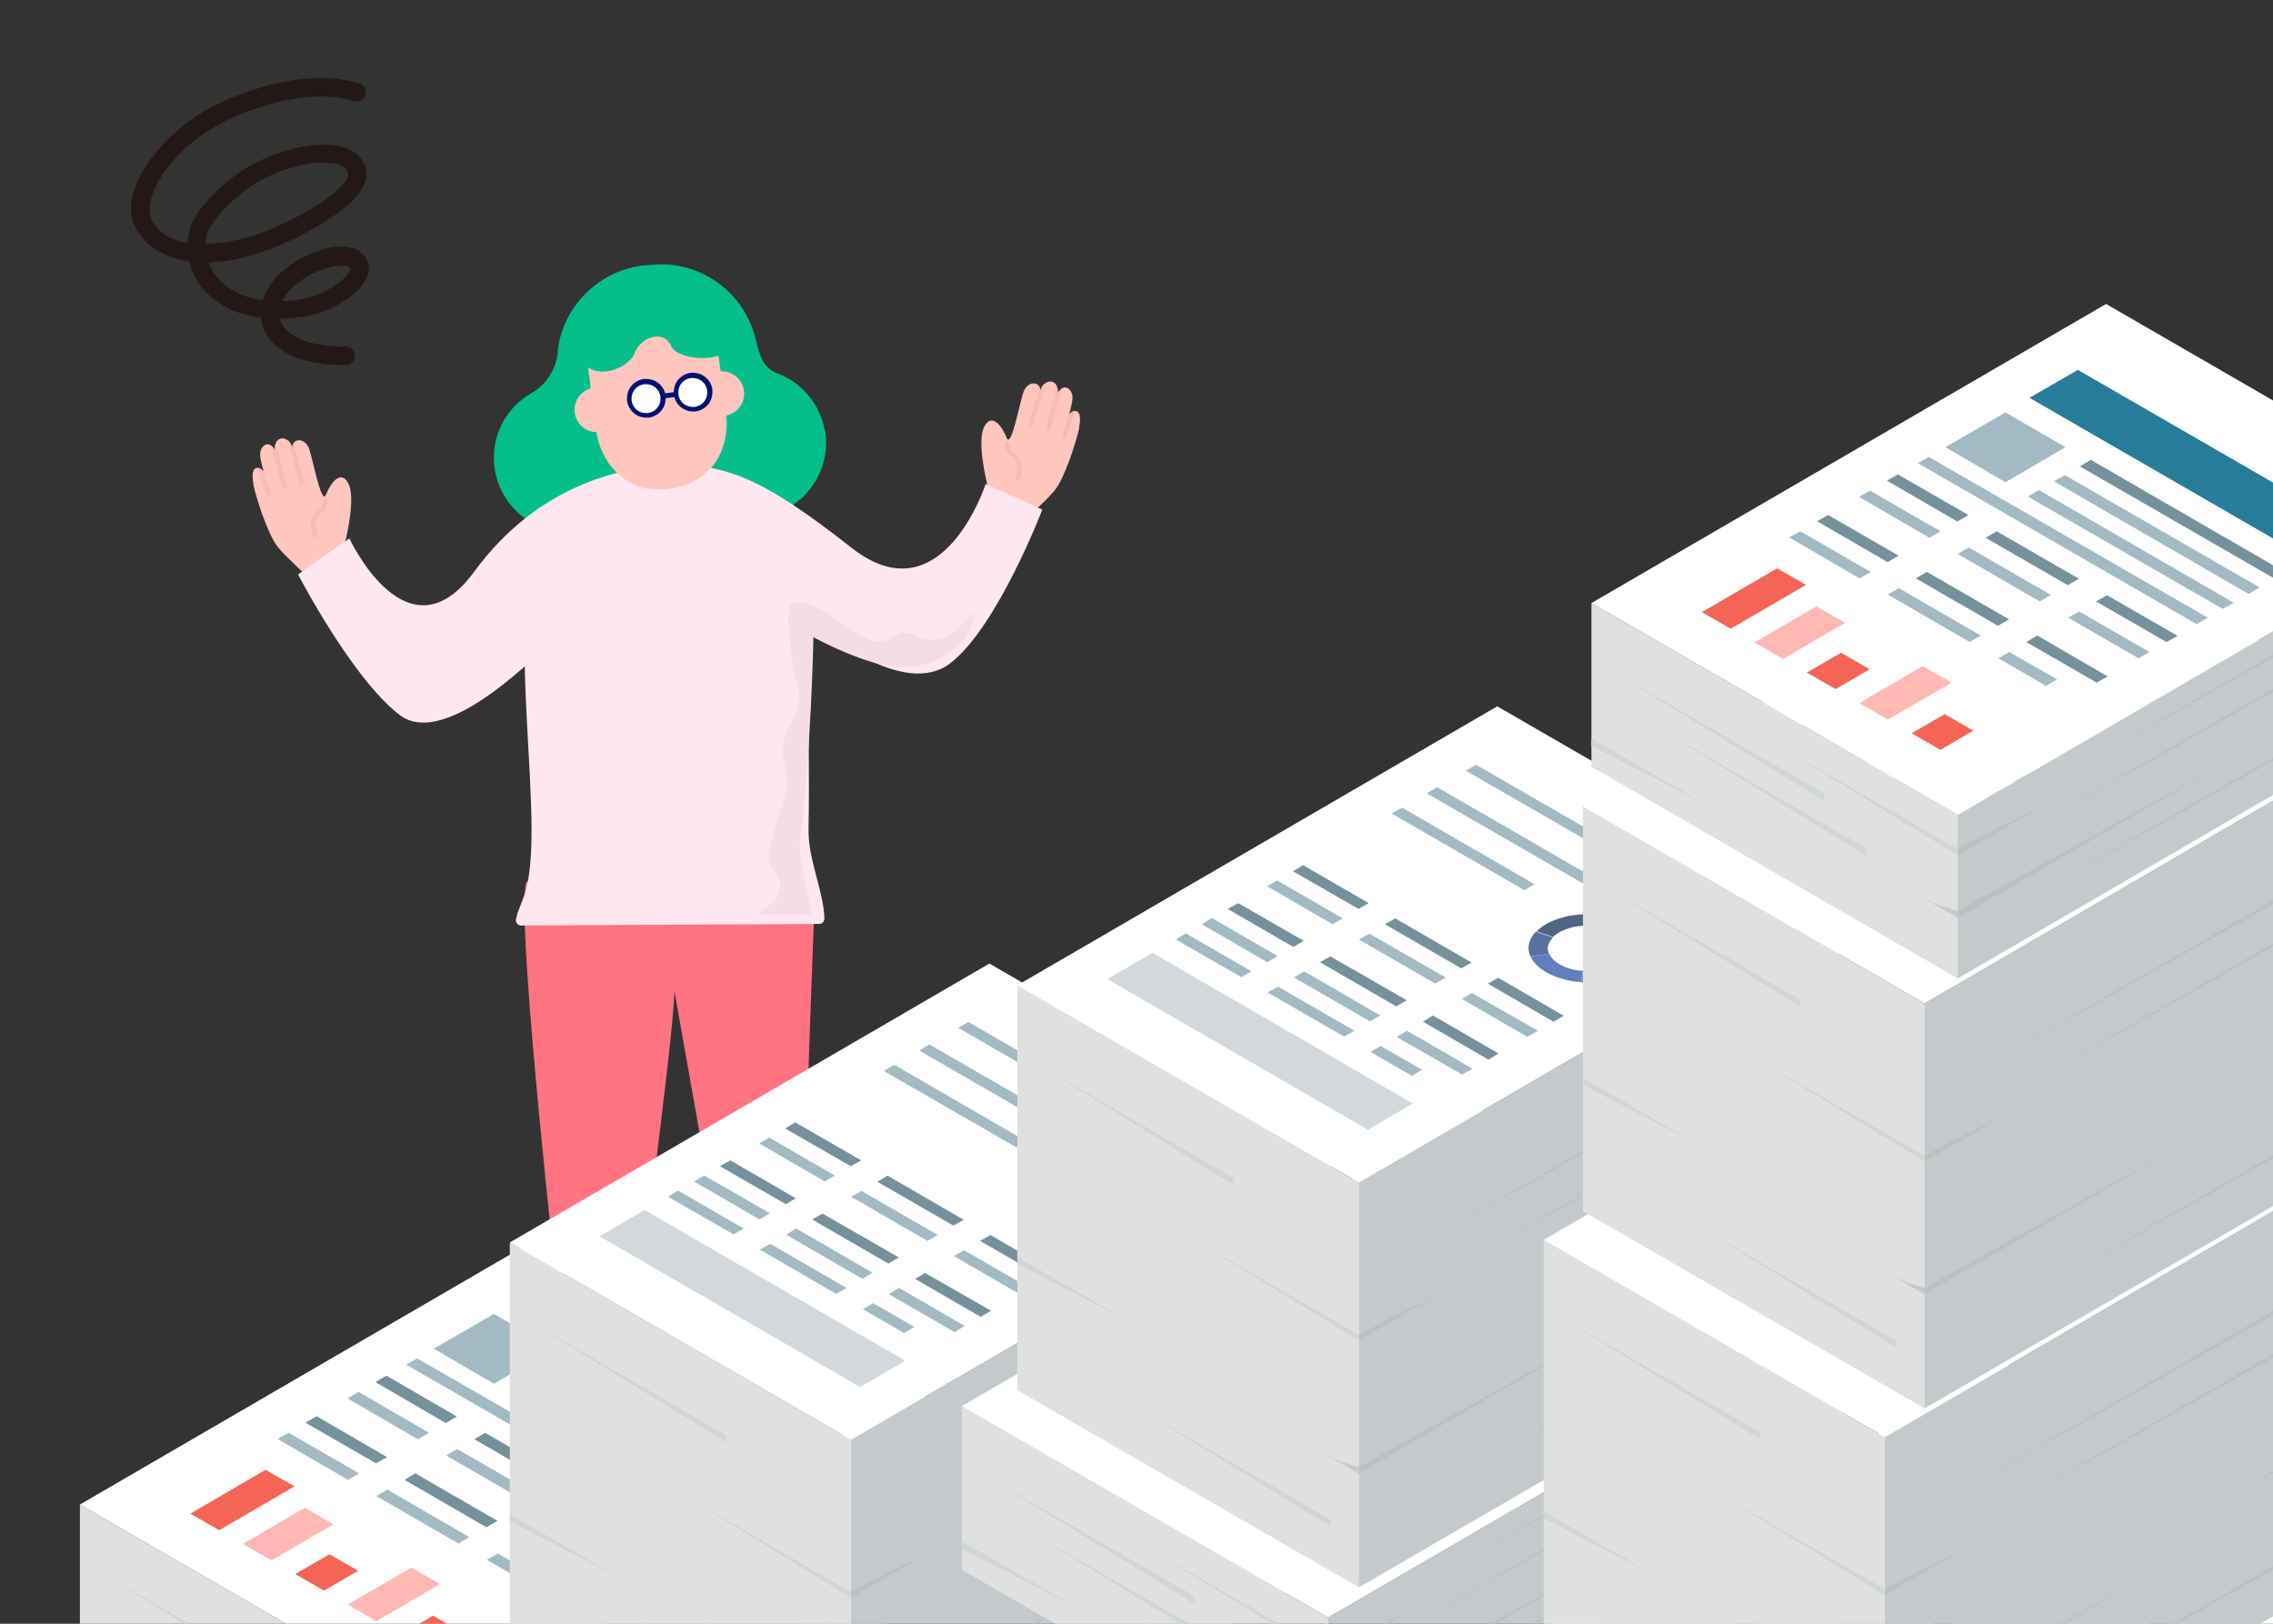 <?xml version="1.0" encoding="UTF-8"?>
<svg id="_レイヤー_1" data-name=" レイヤー 1" xmlns="http://www.w3.org/2000/svg" version="1.1" viewBox="0 0 700 500">
  <rect x="0" y="0" width="700" height="500" fill="#333333" stroke="none"/>
  <defs>
    <style>
      .cls-1 {
        fill: #f5bcb5;
      }

      .cls-1, .cls-2, .cls-3, .cls-4, .cls-5, .cls-6, .cls-7, .cls-8, .cls-9, .cls-10, .cls-11, .cls-12, .cls-13, .cls-14, .cls-15, .cls-16, .cls-17, .cls-18, .cls-19, .cls-20, .cls-21, .cls-22, .cls-23, .cls-24 {
        stroke-width: 0px;
      }

      .cls-2 {
        fill: #76919b;
      }

      .cls-3 {
        fill: #627fbc;
      }

      .cls-4 {
        fill: #231815;
      }

      .cls-5 {
        fill: #04bf8a;
      }

      .cls-6 {
        fill: #f5dde8;
      }

      .cls-7 {
        fill: #a3b9c3;
      }

      .cls-8 {
        fill: #c4cacc;
      }

      .cls-9 {
        fill: #e0e0e0;
      }

      .cls-10 {
        fill: #5971a0;
      }

      .cls-11 {
        fill: #001373;
      }

      .cls-12 {
        fill: #267c99;
      }

      .cls-13 {
        fill: #ffe7f2;
      }

      .cls-14 {
        fill: #ff7383;
      }

      .cls-15 {
        fill: #ffb8b3;
      }

      .cls-16 {
        fill: #ffc6bf;
      }

      .cls-17 {
        fill: #d2d8db;
      }

      .cls-18 {
        fill: #f46556;
      }

      .cls-19 {
        fill: #0056a2;
      }

      .cls-20 {
        fill: #bcc0c1;
      }

      .cls-21 {
        fill: #d0d5d6;
      }

      .cls-22 {
        fill: #fff;
      }

      .cls-23 {
        fill: #516484;
      }

      .cls-24 {
        fill: #6a8cd8;
      }
    </style>
  </defs>
  <g>
    <path class="cls-5" d="M254,132.7c-1.4-8.3-7.1-14.9-14.5-17.7-5-1.9-5.6-6.1-7-11.3,0-.3-.1-.5-.2-.8-4.1-13.9-17.7-23-32.1-21.3-14.4.6-26.5,11.7-28.4,26,0,.3,0,.5,0,.8-.5,5.3-3.6,10.1-8.2,12.7-6.8,3.9-11.5,11.3-11.5,19.7-.1,12.1,9.4,22.4,21.5,23.1,4,.3,7.7-.5,11.1-2,7.2-3.3,15.4-3,22,1,5.9-5,14-6.5,21.6-4.4,3.5,1,4.3,1.2,8.2.3,11.8-2.6,19.6-14.3,17.6-26.2Z"/>
    <path class="cls-16" d="M332.4,131.6c-.8,4-4.5,15.6-7.6,19.4-3.1,3.8-9.1,8.6-10,10.5-.8,1.9-9.4-8.2-9.4-8.2l-.4-.4c-1.8-6.3-4.1-17.6-1.8-21.7,2.3-4.1,5.4,0,6.8,3.6,1.4,3.6,4.1-11.1,5.2-14.1,1.1-3,4-3.3,4.9-1.6.2.4.4.9.3,1.5.3-1.2.8-2,1.4-2.5,1.3-1.1,3.1-.7,3.7.9h0c.2.5.3,1.2.3,2,.3-.6.7-1,1.1-1.3h0c1.2-.9,2.6-.2,3.2,1.5.3.8.2,1.7,0,2.9h0c-.2,1-.5,2.1-.9,3.5.3-.3.7-.5.9-.7h0c.3-.2.5-.3.8-.3,1.6-.3,2.1,1.9,1.4,5Z"/>
    <path class="cls-1" d="M309.4,137l.8,2.7h.3c0,.1,0,0,0,0h0s0,0,0,0h0s0,0,0,0c0,0,.8.4,1.4,1.1.7.8,1.3,1.8,1.3,3.4,0,.8-.2,1.7-.6,2.8-.2.4,0,.8.4,1,.4.2.8,0,1-.4.5-1.2.7-2.3.7-3.3,0-2.1-.9-3.6-1.8-4.5-.9-.9-1.8-1.4-1.8-1.4l-.3.7.7-.2-.7-2.4c-.1-.4-.5-.6-.9-.5-.4.1-.6.5-.5.9Z"/>
    <path class="cls-1" d="M321.8,118.2c-.3,1-.7,2.7-1.2,4.5-.8,3-1.7,6.4-2.3,8.2-.1.4-.5.6-.9.5-.4-.1-.6-.5-.5-.9.4-1.3,1-3.5,1.6-5.8.5-2,1.1-4,1.4-5.5.2.4.4.9.3,1.5.3-1.2.8-2,1.4-2.5Z"/>
    <path class="cls-1" d="M326.9,119.8c-.3,1-.6,2.6-1.1,4.2-.8,3-1.7,6.4-2.3,8.2-.1.4-.5.6-.9.5-.4-.1-.6-.5-.5-.9.4-1.3,1-3.5,1.6-5.8.6-2.3,1.2-4.6,1.6-6.1,0-.3.1-.5.2-.7.2.5.3,1.2.3,2,.3-.6.7-1,1.1-1.3Z"/>
    <path class="cls-1" d="M331,126.6c-.9,2.9-1.9,6.2-2.5,7.9-.1.4-.6.6-.9.4-.4-.1-.6-.6-.4-.9.5-1.3,1.2-3.5,1.8-5.8.4-1.4.9-2.8,1.2-4.1-.2,1-.5,2.1-.9,3.4.3-.3.7-.5.9-.7h0c.3-.2.5-.3.7-.3Z"/>
    <path class="cls-16" d="M78,149.1c.8,4,4.5,15.6,7.6,19.4,3.1,3.8,9.1,8.6,10,10.5.8,1.9,9.4-8.2,9.4-8.2l.4-.4c1.8-6.3,4.1-17.6,1.8-21.7-2.3-4.1-5.4,0-6.8,3.6-1.4,3.6-4.1-11.1-5.2-14.1-1.1-3-4-3.3-4.9-1.6-.2.4-.4.9-.3,1.5-.3-1.2-.8-2-1.4-2.5-1.3-1.1-3.1-.7-3.7.9h0c-.2.5-.3,1.2-.3,2-.3-.6-.7-1-1.1-1.3h0c-1.2-.9-2.6-.2-3.2,1.5-.3.8-.2,1.7,0,2.9h0c.2,1,.5,2.1.9,3.5-.3-.3-.7-.5-.9-.7h0c-.3-.2-.5-.3-.8-.3-1.6-.3-2.1,1.9-1.4,5Z"/>
    <path class="cls-1" d="M101,154.6l-.8,2.7h-.3c0,.1,0,0,0,0h0s0,0,0,0h0s0,0,0,0c0,0-.8.4-1.4,1.1-.7.8-1.3,1.8-1.3,3.4,0,.8.2,1.7.6,2.8.2.4,0,.8-.4,1-.4.2-.8,0-1-.4-.5-1.2-.7-2.3-.7-3.3,0-2.1.9-3.6,1.8-4.5.9-.9,1.8-1.4,1.8-1.4l.3.7-.7-.2.7-2.4c.1-.4.5-.6.9-.5.4.1.6.5.5.9h0Z"/>
    <path class="cls-1" d="M88.6,135.7c.3,1,.7,2.7,1.2,4.5.8,3,1.7,6.4,2.3,8.2.1.4.5.6.9.5.4-.1.6-.5.5-.9-.4-1.3-1-3.5-1.6-5.8-.5-2-1.1-4-1.4-5.5-.2.4-.4.9-.3,1.5-.3-1.2-.8-2-1.4-2.5Z"/>
    <path class="cls-1" d="M83.5,137.3c.3,1,.6,2.6,1.1,4.2.8,3,1.7,6.4,2.3,8.2.1.4.5.6.9.5.4-.1.6-.5.5-.9-.4-1.3-1-3.5-1.6-5.8-.6-2.3-1.2-4.6-1.6-6.1,0-.3-.1-.5-.2-.7-.2.5-.3,1.2-.3,2-.3-.6-.7-1-1.1-1.3Z"/>
    <path class="cls-1" d="M79.5,144.2c.9,2.9,1.9,6.2,2.5,7.9.1.4.6.6.9.4.4-.1.6-.6.4-.9-.5-1.3-1.2-3.5-1.8-5.8-.4-1.4-.9-2.8-1.2-4.1.2,1,.5,2.1.9,3.4-.3-.3-.7-.5-.9-.7h0c-.3-.2-.5-.3-.8-.3Z"/>
    <path class="cls-13" d="M303.6,148.9s-13.4,41.6-41.2,19.9c-27.5-21.6-39.6-26.8-58.5-25.2-12.8.5-38.4,5.8-57.9,32.5-20.6,28.1-38.4-10.3-38.4-10.3l-15.8,11.1s16.6,32,31.2,43.2c14.5,11.2,43.7-20.1,48.5-23.8,4.8-3.7,37.4,40.6,37.4,40.6,0,0,34.3-50.5,39.1-46.7,4.8,3.7,30.2,25.2,44.7,14,14.5-11.2,28.3-47.3,28.3-47.3l-17.3-7.8Z"/>
    <path class="cls-19" d="M194,414.5l1.8,16.2c-.1.8-.8,1.5-1.7,1.5-5.1.4-26.6,1.6-36.4,1.3-11.5-.4,25.1-22.1,25.1-22.1l11.1,3.1Z"/>
    <path class="cls-19" d="M227.1,414l-1.8,16.2c.1.8.8,1.5,1.7,1.5,5.1.4,26.6,1.6,36.4,1.3,11.5-.4-25.1-22.1-25.1-22.1l-11.1,3.1Z"/>
    <path class="cls-14" d="M162.1,271.6c-3.7,11.9,11.7,145.3,11.7,145.3l20.6-.3s13.1-96.9,13.3-111.4l19.5,109.9,20.5.4c-2,5.3,1.5-97.8,3.4-142.8,1.2-26.4-89-1.1-89-1.1Z"/>
    <path class="cls-13" d="M248.6,181.8l-86.4,7.5c-2,15.5,1.5,46.4,1.5,66.5s-3.6,21.3-4.8,27.3c-.2,1,.6,1.9,1.6,1.9l91.8-.5c.9,0,1.6-.8,1.6-1.7-.3-8.7-5.1-18.1-4.9-27.6.3-14.2,0-37.7-.4-73.4Z"/>
    <path class="cls-16" d="M180,104.7s2.3,17.9,3.6,27.8c1.3,9.8,8.9,19.8,22.7,18,13.8-1.8,18.6-13.4,17.3-23.2-1.3-9.8-3.6-27.8-3.6-27.8l-40,5.2Z"/>
    <path class="cls-16" d="M215.5,122.1c.5,3.8,3.9,6.4,7.7,5.9,3.8-.5,6.4-3.9,5.9-7.7s-3.9-6.4-7.7-5.9-6.4,3.9-5.9,7.7Z"/>
    <path class="cls-16" d="M177,127.1c.5,3.8,3.9,6.4,7.7,5.9,3.8-.5,6.4-3.9,5.9-7.7s-3.9-6.4-7.7-5.9c-3.8.5-6.4,3.9-5.9,7.7Z"/>
    <path class="cls-22" d="M208.2,121.4c.4,2.8,3,4.8,5.8,4.5s4.8-3,4.5-5.8-3-4.8-5.8-4.5-4.8,3-4.5,5.8Z"/>
    <path class="cls-11" d="M208.2,121.4h-.7c.4,3.1,2.9,5.3,5.9,5.3.3,0,.5,0,.8,0,3-.4,5.2-2.9,5.2-5.9s0-.5,0-.8h0c-.4-3-2.9-5.2-5.9-5.2s-.5,0-.8,0c-3,.4-5.2,2.9-5.2,5.9,0,.3,0,.5,0,.8h0s.7,0,.7,0h.7c0-.3,0-.5,0-.7,0-2.2,1.6-4.1,3.9-4.4.2,0,.4,0,.6,0,2.2,0,4.1,1.6,4.4,3.9h0c0,.2,0,.4,0,.6,0,2.2-1.6,4.1-3.9,4.4-.2,0-.4,0-.6,0-2.2,0-4.1-1.6-4.4-3.9h0s-.7,0-.7,0Z"/>
    <path class="cls-22" d="M193.8,123.3c.4,2.8,3,4.8,5.8,4.5,2.8-.4,4.8-3,4.5-5.8-.4-2.8-3-4.8-5.8-4.5-2.8.4-4.8,3-4.5,5.8Z"/>
    <path class="cls-11" d="M193.8,123.3h-.7c.4,3.1,2.9,5.3,5.9,5.3.3,0,.5,0,.8,0,3-.4,5.2-2.9,5.2-5.9s0-.5,0-.8h0c-.4-3-2.9-5.2-5.9-5.2s-.5,0-.8,0c-3,.4-5.2,2.9-5.2,5.9,0,.3,0,.5,0,.8h0s.7,0,.7,0h.7c0-.3,0-.5,0-.7,0-2.2,1.6-4.1,3.9-4.4.2,0,.4,0,.6,0,2.2,0,4.1,1.6,4.4,3.9h0c0,.2,0,.4,0,.6,0,2.2-1.6,4.1-3.9,4.4-.2,0-.4,0-.6,0-2.2,0-4.1-1.6-4.4-3.9h0s-.7,0-.7,0Z"/>
    <polyline class="cls-11" points="208.1 120.7 204 121.2 204.2 122.7 208.3 122.2"/>
    <path class="cls-6" d="M250.5,196c0,2.5-.8,36.5-4.2,63.6-.1,8.8,4.3,21.2,3.7,21.9h-17s10.5-5.3,6.4-11.7c-4.1-6.4-2.9-7,0-17,2.9-10,3.5-10.8,2.3-17.2-1.2-6.4-.6-8.5,2.9-14.9,3.5-6.4.2-8.6-.9-19.7-1.1-11.1-2.8-17.8,5-15,7.8,2.8,4.4,2,10.9,6.2,6.5,4.2,10.7,7,15.1,4.1,4.4-2.9,4.9-1,10.7.5,5.8,1.5,9.7-3.4,14.1-7.8,2.4,0-2.9,15.5-20.5,16.5-10.7.6-28.7-9.4-28.7-9.4Z"/>
    <path class="cls-5" d="M177.9,107.9c2.4,10.8,15.6,6.1,17.5.9,1.9-5.2,9.1-7.3,11.2-2.4,2.1,4.8,15.9,5.2,17.6.8,1.7-4.4,2.4-16.6-9.4-15.7-11.8.9-33.9,9.2-33.9,9.2l-2.9,7.3Z"/>
  </g>
  <g>
    <g>
      <g>
        <polygon class="cls-8" points="137.4 578.9 295.9 486.7 295.9 436.3 137.4 528.5 120.6 555.1 137.4 578.9"/>
        <polygon class="cls-9" points="24.6 513.7 137.4 578.9 137.4 528.5 24.6 463.3 24.6 513.7"/>
      </g>
      <g>
        <path class="cls-20" d="M295.9,470.6l-39.9,19.9s24.5-13.2,39.9-26.8v6.9Z"/>
        <polygon class="cls-20" points="223.3 510.3 137.4 560.3 137.4 558.1 223.3 510.3"/>
        <polygon class="cls-20" points="163.8 525.7 137.4 541 137.4 538.8 163.8 525.7"/>
        <polygon class="cls-20" points="295.9 456.1 156.1 534.9 295.9 454.2 295.9 456.1"/>
        <polygon class="cls-20" points="267.8 493.1 157.1 555.5 267.8 491.6 267.8 493.1"/>
        <polygon class="cls-20" points="282 453.4 171.3 515.7 282 451.9 282 453.4"/>
        <path class="cls-8" d="M137.4,558v2.2l-10.5-6s4.4,2.4,10.5,3.8h0Z"/>
        <polygon class="cls-21" points="32.4 485.1 96.2 521.9 96.2 524.2 32.4 485.1"/>
        <polygon class="cls-21" points="45.7 502.1 109.5 538.9 109.5 541.2 45.7 502.1"/>
        <polygon class="cls-21" points="84 508.3 137.4 539.1 137.4 541 84 508.3"/>
        <polygon class="cls-21" points="60.3 525.6 24.6 505 24.6 507.3 60.3 525.6"/>
      </g>
    </g>
    <g>
      <polygon class="cls-22" points="295.9 436.3 137.4 528.5 24.6 463.3 183.1 371.2 295.9 436.3"/>
      <polygon class="cls-15" points="102.7 469.4 83.6 480.5 74.8 475.4 93.9 464.3 102.7 469.4"/>
      <polygon class="cls-18" points="90.7 457.7 67.5 471.2 58.6 466.1 81.8 452.6 90.7 457.7"/>
      <polygon class="cls-7" points="170.6 415.3 152.1 426.1 133.6 415.3 152.1 404.6 170.6 415.3"/>
      <polygon class="cls-2" points="140.7 436.2 137.3 438.2 115.6 425.6 119 423.6 140.7 436.2"/>
      <polygon class="cls-7" points="132.1 441.2 128.7 443.2 107 430.6 110.4 428.6 132.1 441.2"/>
      <polygon class="cls-12" points="260.5 441.2 245.6 449.8 159.5 400.1 174.4 391.5 260.5 441.2"/>
      <polygon class="cls-2" points="119.2 448.7 115.8 450.6 94.1 438.1 97.5 436.1 119.2 448.7"/>
      <polygon class="cls-2" points="238.4 453.9 235 455.8 175 421.2 178.4 419.2 238.4 453.9"/>
      <polygon class="cls-7" points="110.6 453.7 107.2 455.7 85.5 443.1 88.9 441.2 110.6 453.7"/>
      <polygon class="cls-2" points="174.7 455.8 171.3 457.8 146.1 443.2 149.4 441.2 174.7 455.8"/>
      <polygon class="cls-7" points="230.4 458.5 227.1 460.5 167 425.8 170.4 423.9 230.4 458.5"/>
      <polygon class="cls-7" points="166.1 460.8 162.7 462.8 137.4 448.2 140.8 446.2 166.1 460.8"/>
      <polygon class="cls-7" points="222.4 463.2 219 465.1 159 430.5 162.4 428.5 222.4 463.2"/>
      <polygon class="cls-7" points="214.4 467.8 211 469.8 125.1 420.2 128.5 418.3 214.4 467.8"/>
      <polygon class="cls-2" points="153.2 468.3 149.8 470.3 124.6 455.7 127.9 453.7 153.2 468.3"/>
      <polygon class="cls-2" points="205.1 473.4 201.7 475.3 180 462.8 183.4 460.8 205.1 473.4"/>
      <polygon class="cls-7" points="144.5 473.3 141.2 475.3 115.9 460.7 119.3 458.7 144.5 473.3"/>
      <polygon class="cls-7" points="196.5 478.4 193.1 480.3 171.4 467.8 174.8 465.8 196.5 478.4"/>
      <polygon class="cls-2" points="183.6 485.9 180.2 487.8 158.5 475.3 161.9 473.3 183.6 485.9"/>
      <polygon class="cls-7" points="168 486.8 164.6 488.8 149.9 480.3 153.3 478.4 168 486.8"/>
      <polygon class="cls-18" points="142.2 502.6 132.1 508.5 123.2 503.4 133.4 497.5 142.2 502.6"/>
      <polygon class="cls-15" points="135.5 487.8 115.9 499.2 107.1 494.1 126.7 482.7 135.5 487.8"/>
      <polygon class="cls-18" points="110.3 483.7 99.8 489.8 90.9 484.7 101.5 478.6 110.3 483.7"/>
    </g>
  </g>
  <g>
    <g>
      <g>
        <polygon class="cls-8" points="262.1 568.1 409.8 482.2 409.8 357.5 262.1 443.3 246.4 505.2 262.1 568.1"/>
        <polygon class="cls-9" points="157 507.3 262.1 568.1 262.1 443.3 157 382.6 157 507.3"/>
      </g>
      <g>
        <path class="cls-20" d="M409.8,440.6l-37.2,18.5s22.9-12.3,37.2-25v6.5h0Z"/>
        <polygon class="cls-20" points="342.2 486.4 262.1 533 262.1 530.9 342.2 486.4"/>
        <polygon class="cls-20" points="286.6 477.8 262.1 492 262.1 490 286.6 477.8"/>
        <polygon class="cls-20" points="409.8 390 279.5 463.4 409.8 388.2 409.8 390"/>
        <polygon class="cls-20" points="403.1 472 300 530.2 403.1 470.6 403.1 472"/>
        <polygon class="cls-20" points="396.9 410.3 293.7 468.5 396.9 408.9 396.9 410.3"/>
        <path class="cls-8" d="M262.1,530.9v2.1l-9.8-5.6s4.1,2.2,9.8,3.5Z"/>
        <polygon class="cls-21" points="164.2 407.6 223.7 442 223.7 444.1 164.2 407.6"/>
        <polygon class="cls-21" points="194 512.8 253.4 547.2 253.4 549.3 194 512.8"/>
        <polygon class="cls-21" points="212.3 461.5 262.1 490.3 262.1 492 212.3 461.5"/>
        <polygon class="cls-21" points="190.2 485.5 157 466.3 157 468.4 190.2 485.5"/>
      </g>
    </g>
    <g>
      <polygon class="cls-22" points="409.8 357.5 262.1 443.3 157 382.6 304.7 296.7 409.8 357.5"/>
      <polygon class="cls-7" points="378.5 361 375.3 362.9 295.1 316.5 298.2 314.7 378.5 361"/>
      <path class="cls-23" d="M345.2,363.9l-4.1,2.4c-1.8-1-4-1.7-6.3-2-2.3-.2-4.7-.1-6.9.4-1.5.4-2.8.9-4,1.5-.8.5-1.5,1-2,1.5l-5.1-1.7c.8-.8,1.8-1.6,2.9-2.2,2.6-1.5,5.9-2.5,9.3-2.9,3.4-.4,7-.2,10.2.6,2.2.5,4.2,1.3,6,2.3Z"/>
      <polygon class="cls-7" points="366.5 368 363.3 369.8 283.1 323.5 286.2 321.6 366.5 368"/>
      <path class="cls-10" d="M321.9,367.8c-.6.7-1.1,1.4-1.4,2.1-.4,1-.3,2,.1,3l-5.7.8-.2-.5c-.7-2-.4-4,.9-5.9.3-.4.6-.8,1-1.2l5.1,1.7h0Z"/>
      <path class="cls-3" d="M331.1,378.3l-.7,3.3c-1.6-.1-3.1-.3-4.6-.7-2.2-.5-4.2-1.3-6-2.3-2.4-1.4-4.1-3.1-4.8-4.9l5.7-.8c.1.3.3.7.6,1,.6.9,1.5,1.6,2.7,2.3,1.8,1,4,1.7,6.3,1.9h.9q0,0,0,0Z"/>
      <path class="cls-24" d="M345.2,363.9c2.6,1.5,4.3,3.4,5,5.4.7,2,.4,4-1,5.9-.9,1.3-2.2,2.5-3.9,3.5-2.6,1.5-5.9,2.5-9.3,2.9-1.8.2-3.7.2-5.6.1l.7-3.3c2,.1,4.1,0,6-.5,1.5-.4,2.8-.9,4-1.6,1.8-1,2.9-2.3,3.3-3.6.5-1.4.2-2.8-.7-4-.6-.9-1.5-1.6-2.7-2.3l4.1-2.4Z"/>
      <polygon class="cls-7" points="316.2 351.5 313 353.3 272.2 329.8 275.4 327.9 316.2 351.5"/>
      <polygon class="cls-2" points="245.1 369 242 370.8 221.7 359.1 224.9 357.3 245.1 369"/>
      <polygon class="cls-7" points="237.1 373.6 233.9 375.5 213.7 363.8 216.9 362 237.1 373.6"/>
      <polygon class="cls-7" points="257.1 362 254 363.8 233.8 352.1 236.9 350.3 257.1 362"/>
      <polygon class="cls-2" points="325.2 392 322.1 393.8 301.8 382.1 305 380.3 325.2 392"/>
      <polygon class="cls-7" points="317.2 396.7 314 398.5 293.8 386.8 296.9 385 317.2 396.7"/>
      <polygon class="cls-2" points="276.8 387.2 273.6 389.1 250.1 375.5 253.3 373.7 276.8 387.2"/>
      <polygon class="cls-7" points="268.7 391.9 265.6 393.8 242.1 380.2 245.2 378.3 268.7 391.9"/>
      <polygon class="cls-2" points="305.2 403.6 302 405.5 281.8 393.8 284.9 392 305.2 403.6"/>
      <polygon class="cls-7" points="297.1 408.3 294 410.2 273.7 398.5 276.9 396.6 297.1 408.3"/>
      <polygon class="cls-7" points="229 378.3 225.9 380.1 205.7 368.5 208.8 366.6 229 378.3"/>
      <polygon class="cls-7" points="281.6 408.6 278.4 410.5 265.7 403.1 268.9 401.3 281.6 408.6"/>
      <polygon class="cls-7" points="260.7 396.6 257.5 398.4 234 384.8 237.2 383 260.7 396.6"/>
      <polygon class="cls-2" points="296.8 375.6 293.6 377.4 270.2 363.9 273.3 362 296.8 375.6"/>
      <polygon class="cls-7" points="288.8 380.3 285.6 382.1 262.1 368.5 265.3 366.7 288.8 380.3"/>
      <polygon class="cls-17" points="278.8 419 264.9 427.1 184.6 380.7 198.5 372.6 278.8 419"/>
      <polygon class="cls-2" points="265.2 357.3 262 359.1 241.8 347.5 244.9 345.6 265.2 357.3"/>
    </g>
  </g>
  <g>
    <g>
      <g>
        <polygon class="cls-8" points="409 548.5 567.5 456.4 567.5 406 409 498.1 392.2 524.8 409 548.5"/>
        <polygon class="cls-9" points="296.2 483.4 409 548.5 409 498.1 296.2 433 296.2 483.4"/>
      </g>
      <g>
        <path class="cls-20" d="M567.5,440.2l-39.9,19.9s24.5-13.2,39.9-26.8v6.9Z"/>
        <polygon class="cls-20" points="494.9 480 409 529.9 409 527.7 494.9 480"/>
        <polygon class="cls-20" points="435.3 495.3 409 510.6 409 508.5 435.3 495.3"/>
        <polygon class="cls-20" points="567.5 425.7 427.7 504.5 567.5 423.8 567.5 425.7"/>
        <polygon class="cls-20" points="539.3 462.8 428.6 525.1 539.3 461.3 539.3 462.8"/>
        <polygon class="cls-20" points="553.6 423 442.9 485.4 553.6 421.5 553.6 423"/>
        <path class="cls-8" d="M409,527.7v2.2l-10.5-6s4.4,2.4,10.5,3.8h0Z"/>
        <polygon class="cls-21" points="303.9 454.7 367.8 491.5 367.8 493.8 303.9 454.7"/>
        <polygon class="cls-21" points="317.3 471.7 381.1 508.6 381.1 510.8 317.3 471.7"/>
        <polygon class="cls-21" points="355.6 477.9 409 508.7 409 510.6 355.6 477.9"/>
        <polygon class="cls-21" points="331.9 495.2 296.2 474.6 296.2 476.9 331.9 495.2"/>
      </g>
    </g>
    <g>
      <polygon class="cls-22" points="567.5 406 409 498.1 296.2 433 454.7 340.8 567.5 406"/>
      <polygon class="cls-15" points="374.3 439 355.2 450.1 346.3 445 365.5 433.9 374.3 439"/>
      <polygon class="cls-18" points="362.3 427.3 339.1 440.8 330.2 435.7 353.4 422.2 362.3 427.3"/>
      <polygon class="cls-7" points="442.2 384.9 423.7 395.7 405.1 385 423.6 374.2 442.2 384.9"/>
      <polygon class="cls-2" points="412.3 405.8 408.9 407.8 387.2 395.2 390.6 393.3 412.3 405.8"/>
      <polygon class="cls-7" points="403.7 410.8 400.3 412.8 378.6 400.2 382 398.3 403.7 410.8"/>
      <polygon class="cls-12" points="532.1 410.8 517.2 419.5 431.1 369.7 446 361.1 532.1 410.8"/>
      <polygon class="cls-2" points="390.8 418.3 387.4 420.3 365.7 407.7 369.1 405.8 390.8 418.3"/>
      <polygon class="cls-2" points="510 423.5 506.6 425.5 446.6 390.8 450 388.9 510 423.5"/>
      <polygon class="cls-7" points="382.2 423.3 378.8 425.3 357.1 412.8 360.4 410.8 382.2 423.3"/>
      <polygon class="cls-2" points="446.3 425.4 442.9 427.4 417.6 412.8 421 410.9 446.3 425.4"/>
      <polygon class="cls-7" points="502 428.1 498.6 430.1 438.6 395.5 442 393.5 502 428.1"/>
      <polygon class="cls-7" points="437.6 430.4 434.3 432.4 409 417.8 412.4 415.9 437.6 430.4"/>
      <polygon class="cls-7" points="494 432.8 490.6 434.8 430.6 400.1 434 398.2 494 432.8"/>
      <polygon class="cls-7" points="485.9 437.5 482.6 439.4 396.7 389.9 400.1 387.9 485.9 437.5"/>
      <polygon class="cls-2" points="424.7 437.9 421.4 439.9 396.1 425.3 399.5 423.3 424.7 437.9"/>
      <polygon class="cls-2" points="476.7 443 473.3 445 451.6 432.4 455 430.5 476.7 443"/>
      <polygon class="cls-7" points="416.1 442.9 412.7 444.9 387.5 430.3 390.9 428.4 416.1 442.9"/>
      <polygon class="cls-7" points="468.1 448 464.7 450 443 437.4 446.4 435.5 468.1 448"/>
      <polygon class="cls-2" points="455.2 455.5 451.8 457.5 430.1 444.9 433.5 443 455.2 455.5"/>
      <polygon class="cls-7" points="439.5 456.5 436.2 458.4 421.5 450 424.9 448 439.5 456.5"/>
      <polygon class="cls-18" points="413.8 472.2 403.7 478.1 394.8 473 404.9 467.1 413.8 472.2"/>
      <polygon class="cls-15" points="407.1 457.4 387.5 468.8 378.7 463.7 398.2 452.3 407.1 457.4"/>
      <polygon class="cls-18" points="381.9 453.3 371.3 459.5 362.5 454.4 373.1 448.2 381.9 453.3"/>
    </g>
  </g>
  <g>
    <g>
      <g>
        <polygon class="cls-8" points="418.5 488.8 566.2 403 566.2 278.2 418.5 364.1 402.8 426 418.5 488.8"/>
        <polygon class="cls-9" points="313.3 428.1 418.5 488.8 418.5 364.1 313.3 303.4 313.3 428.1"/>
      </g>
      <g>
        <path class="cls-20" d="M566.2,361.3l-37.2,18.5s22.9-12.3,37.2-25v6.5h0Z"/>
        <polygon class="cls-20" points="498.5 407.2 418.5 453.7 418.5 451.7 498.5 407.2"/>
        <polygon class="cls-20" points="443 398.5 418.5 412.8 418.5 410.8 443 398.5"/>
        <polygon class="cls-20" points="566.2 310.8 435.9 384.2 566.2 309 566.2 310.8"/>
        <polygon class="cls-20" points="559.5 392.8 456.3 451 559.5 391.4 559.5 392.8"/>
        <polygon class="cls-20" points="553.2 331.1 450.1 389.3 553.2 329.7 553.2 331.1"/>
        <path class="cls-8" d="M418.5,451.7v2.1l-9.8-5.6s4.1,2.2,9.8,3.5Z"/>
        <polygon class="cls-21" points="320.6 328.4 380 362.8 380 364.9 320.6 328.4"/>
        <polygon class="cls-21" points="350.4 433.6 409.8 468 409.8 470.1 350.4 433.6"/>
        <polygon class="cls-21" points="368.7 382.3 418.5 411.1 418.5 412.8 368.7 382.3"/>
        <polygon class="cls-21" points="346.6 406.3 313.3 387.1 313.3 389.2 346.6 406.3"/>
      </g>
    </g>
    <g>
      <polygon class="cls-22" points="566.2 278.2 418.5 364.1 313.3 303.4 461.1 217.5 566.2 278.2"/>
      <polygon class="cls-7" points="534.8 281.8 531.7 283.6 451.4 237.3 454.6 235.5 534.8 281.8"/>
      <path class="cls-23" d="M501.6,284.7l-4.1,2.4c-1.8-1-4-1.7-6.3-2-2.3-.2-4.7-.1-6.9.4-1.5.4-2.8.9-4,1.5-.8.5-1.5,1-2,1.5l-5.1-1.7c.8-.8,1.8-1.6,2.9-2.2,2.6-1.5,5.9-2.5,9.3-2.9,3.4-.4,7-.2,10.2.6,2.2.5,4.2,1.3,6,2.3Z"/>
      <polygon class="cls-7" points="522.8 288.8 519.7 290.6 439.4 244.3 442.6 242.4 522.8 288.8"/>
      <path class="cls-10" d="M478.3,288.6c-.6.7-1.1,1.4-1.4,2.1-.4,1-.3,2,.1,3l-5.7.8-.2-.5c-.7-2-.4-4,.9-5.9.3-.4.6-.8,1-1.2l5.1,1.7h0Z"/>
      <path class="cls-3" d="M487.5,299.1l-.7,3.3c-1.6-.1-3.1-.3-4.6-.7-2.2-.5-4.2-1.3-6-2.3-2.4-1.4-4.1-3.1-4.8-4.9l5.7-.8c.1.3.3.7.6,1,.6.9,1.5,1.6,2.7,2.3,1.8,1,4,1.7,6.3,1.9h.9q0,0,0,0Z"/>
      <path class="cls-24" d="M501.6,284.7c2.6,1.5,4.3,3.4,5,5.4.7,2,.4,4-1,5.9-.9,1.3-2.2,2.5-3.9,3.5-2.6,1.5-5.9,2.5-9.3,2.9-1.8.2-3.7.2-5.6.1l.7-3.3c2,.1,4.1,0,6-.5,1.5-.4,2.8-.9,4-1.6,1.8-1,2.9-2.3,3.3-3.6.5-1.4.2-2.8-.7-4-.6-.9-1.5-1.6-2.7-2.3l4.1-2.4Z"/>
      <polygon class="cls-7" points="472.6 272.3 469.4 274.1 428.6 250.5 431.8 248.7 472.6 272.3"/>
      <polygon class="cls-2" points="401.5 289.7 398.3 291.6 378.1 279.9 381.3 278.1 401.5 289.7"/>
      <polygon class="cls-7" points="393.5 294.4 390.3 296.3 370.1 284.6 373.2 282.7 393.5 294.4"/>
      <polygon class="cls-7" points="413.5 282.8 410.4 284.6 390.2 272.9 393.3 271.1 413.5 282.8"/>
      <polygon class="cls-2" points="481.6 312.8 478.4 314.6 458.2 302.9 461.4 301.1 481.6 312.8"/>
      <polygon class="cls-7" points="473.6 317.4 470.4 319.3 450.2 307.6 453.3 305.8 473.6 317.4"/>
      <polygon class="cls-2" points="433.2 308 430 309.9 406.5 296.3 409.7 294.5 433.2 308"/>
      <polygon class="cls-7" points="425.1 312.7 421.9 314.5 398.5 301 401.6 299.1 425.1 312.7"/>
      <polygon class="cls-2" points="461.5 324.4 458.4 326.3 438.2 314.6 441.3 312.7 461.5 324.4"/>
      <polygon class="cls-7" points="453.5 329.1 450.3 330.9 430.1 319.3 433.3 317.4 453.5 329.1"/>
      <polygon class="cls-7" points="385.4 299.1 382.3 300.9 362.1 289.3 365.2 287.4 385.4 299.1"/>
      <polygon class="cls-7" points="437.9 329.4 434.8 331.3 422.1 323.9 425.2 322.1 437.9 329.4"/>
      <polygon class="cls-7" points="417.1 317.4 413.9 319.2 390.4 305.6 393.6 303.8 417.1 317.4"/>
      <polygon class="cls-2" points="453.2 296.4 450 298.2 426.5 284.6 429.7 282.8 453.2 296.4"/>
      <polygon class="cls-7" points="445.2 301 442 302.9 418.5 289.3 421.7 287.5 445.2 301"/>
      <polygon class="cls-17" points="435.1 339.8 421.3 347.9 341 301.5 354.9 293.4 435.1 339.8"/>
      <polygon class="cls-2" points="421.5 278.1 418.4 279.9 398.2 268.3 401.3 266.4 421.5 278.1"/>
    </g>
  </g>
  <g>
    <g>
      <g>
        <polygon class="cls-8" points="571 626.8 729.5 534.7 729.5 484.3 571 576.4 554.2 603.1 571 626.8"/>
        <polygon class="cls-9" points="458.2 561.7 571 626.8 571 576.4 458.2 511.3 458.2 561.7"/>
      </g>
      <g>
        <path class="cls-20" d="M729.5,518.6l-39.9,19.9s24.5-13.2,39.9-26.8v6.9Z"/>
        <polygon class="cls-20" points="656.9 558.3 571 608.3 571 606.1 656.9 558.3"/>
        <polygon class="cls-20" points="597.3 573.7 571 589 571 586.8 597.3 573.7"/>
        <polygon class="cls-20" points="729.5 504.1 589.7 582.8 729.5 502.2 729.5 504.1"/>
        <polygon class="cls-20" points="701.4 541.1 590.6 603.5 701.4 539.6 701.4 541.1"/>
        <polygon class="cls-20" points="715.6 501.3 604.9 563.7 715.6 499.9 715.6 501.3"/>
        <path class="cls-8" d="M571,606v2.2l-10.5-6s4.4,2.4,10.5,3.8h0Z"/>
        <polygon class="cls-21" points="465.9 533 529.8 569.9 529.8 572.2 465.9 533"/>
        <polygon class="cls-21" points="479.3 550.1 543.1 586.9 543.1 589.2 479.3 550.1"/>
        <polygon class="cls-21" points="517.6 556.2 571 587.1 571 589 517.6 556.2"/>
        <polygon class="cls-21" points="493.9 573.6 458.2 553 458.2 555.2 493.9 573.6"/>
      </g>
    </g>
    <g>
      <polygon class="cls-22" points="729.5 484.3 571 576.4 458.2 511.3 616.7 419.2 729.5 484.3"/>
      <polygon class="cls-15" points="536.3 517.4 517.2 528.5 508.4 523.4 527.5 512.3 536.3 517.4"/>
      <polygon class="cls-18" points="524.3 505.7 501.1 519.2 492.2 514 515.4 500.6 524.3 505.7"/>
      <polygon class="cls-7" points="604.2 463.3 585.7 474 567.1 463.3 585.6 452.6 604.2 463.3"/>
      <polygon class="cls-2" points="574.3 484.2 570.9 486.1 549.2 473.6 552.6 471.6 574.3 484.2"/>
      <polygon class="cls-7" points="565.7 489.2 562.3 491.1 540.6 478.6 544 476.6 565.7 489.2"/>
      <polygon class="cls-12" points="694.1 489.1 679.2 497.8 593.1 448.1 608 439.4 694.1 489.1"/>
      <polygon class="cls-2" points="552.8 496.7 549.4 498.6 527.7 486.1 531.1 484.1 552.8 496.7"/>
      <polygon class="cls-2" points="672 501.8 668.6 503.8 608.6 469.2 612 467.2 672 501.8"/>
      <polygon class="cls-7" points="544.2 501.7 540.8 503.6 519.1 491.1 522.4 489.1 544.2 501.7"/>
      <polygon class="cls-2" points="608.3 503.8 604.9 505.7 579.6 491.2 583 489.2 608.3 503.8"/>
      <polygon class="cls-7" points="664 506.5 660.6 508.4 600.6 473.8 604 471.8 664 506.5"/>
      <polygon class="cls-7" points="599.6 508.8 596.3 510.7 571 496.2 574.4 494.2 599.6 508.8"/>
      <polygon class="cls-7" points="656 511.1 652.6 513.1 592.6 478.5 596 476.5 656 511.1"/>
      <polygon class="cls-7" points="648 515.8 644.6 517.8 558.7 468.2 562.1 466.2 648 515.8"/>
      <polygon class="cls-2" points="586.8 516.3 583.4 518.2 558.1 503.7 561.5 501.7 586.8 516.3"/>
      <polygon class="cls-2" points="638.7 521.3 635.3 523.3 613.6 510.8 617 508.8 638.7 521.3"/>
      <polygon class="cls-7" points="578.1 521.3 574.7 523.3 549.5 508.7 552.9 506.7 578.1 521.3"/>
      <polygon class="cls-7" points="630.1 526.3 626.7 528.3 605 515.8 608.4 513.8 630.1 526.3"/>
      <polygon class="cls-2" points="617.2 533.8 613.8 535.8 592.1 523.3 595.5 521.3 617.2 533.8"/>
      <polygon class="cls-7" points="601.6 534.8 598.2 536.8 583.5 528.3 586.9 526.3 601.6 534.8"/>
      <polygon class="cls-18" points="575.8 550.6 565.7 556.5 556.8 551.4 566.9 545.5 575.8 550.6"/>
      <polygon class="cls-15" points="569.1 535.8 549.5 547.1 540.7 542 560.2 530.7 569.1 535.8"/>
      <polygon class="cls-18" points="543.9 531.7 533.4 537.8 524.5 532.7 535.1 526.6 543.9 531.7"/>
    </g>
  </g>
  <g>
    <g>
      <g>
        <polygon class="cls-8" points="580.5 567.2 728.2 481.3 728.2 356.6 580.5 442.5 564.8 504.4 580.5 567.2"/>
        <polygon class="cls-9" points="475.4 506.5 580.5 567.2 580.5 442.5 475.4 381.8 475.4 506.5"/>
      </g>
      <g>
        <path class="cls-20" d="M728.2,439.7l-37.2,18.5s22.9-12.3,37.2-25v6.5h0Z"/>
        <polygon class="cls-20" points="660.6 485.5 580.5 532.1 580.5 530.1 660.6 485.5"/>
        <polygon class="cls-20" points="605 476.9 580.5 491.2 580.5 489.2 605 476.9"/>
        <polygon class="cls-20" points="728.2 389.1 597.9 462.6 728.2 387.4 728.2 389.1"/>
        <polygon class="cls-20" points="721.5 471.2 618.4 529.3 721.5 469.8 721.5 471.2"/>
        <polygon class="cls-20" points="715.3 409.5 612.1 467.6 715.3 408.1 715.3 409.5"/>
        <path class="cls-8" d="M580.5,530v2.1l-9.8-5.6s4.1,2.2,9.8,3.5Z"/>
        <polygon class="cls-21" points="482.6 406.8 542.1 441.1 542.1 443.2 482.6 406.8"/>
        <polygon class="cls-21" points="512.4 512 571.8 546.4 571.8 548.5 512.4 512"/>
        <polygon class="cls-21" points="530.7 460.7 580.5 489.4 580.5 491.2 530.7 460.7"/>
        <polygon class="cls-21" points="508.6 484.6 475.4 465.4 475.4 467.6 508.6 484.6"/>
      </g>
    </g>
    <g>
      <polygon class="cls-22" points="728.2 356.6 580.5 442.5 475.4 381.8 623.1 295.9 728.2 356.6"/>
      <polygon class="cls-7" points="696.9 360.2 693.7 362 613.4 315.7 616.6 313.8 696.9 360.2"/>
      <path class="cls-23" d="M663.6,363l-4.1,2.4c-1.8-1-4-1.7-6.3-2-2.3-.2-4.7-.1-6.9.4-1.5.4-2.8.9-4,1.5-.8.5-1.5,1-2,1.5l-5.1-1.7c.8-.8,1.8-1.6,2.9-2.2,2.6-1.5,5.9-2.5,9.3-2.9,3.4-.4,7-.2,10.2.6,2.2.5,4.2,1.3,6,2.3Z"/>
      <polygon class="cls-7" points="684.9 367.1 681.7 369 601.4 322.6 604.6 320.8 684.9 367.1"/>
      <path class="cls-10" d="M640.3,366.9c-.6.7-1.1,1.4-1.4,2.1-.4,1-.3,2,.1,3l-5.7.8-.2-.5c-.7-2-.4-4,.9-5.9.3-.4.6-.8,1-1.2l5.1,1.7h0Z"/>
      <path class="cls-3" d="M649.5,377.4l-.7,3.3c-1.6-.1-3.1-.3-4.6-.7-2.2-.5-4.2-1.3-6-2.3-2.4-1.4-4.1-3.1-4.8-4.9l5.7-.8c.1.3.3.7.6,1,.6.9,1.5,1.6,2.7,2.3,1.8,1,4,1.7,6.3,1.9h.9q0,0,0,0Z"/>
      <path class="cls-24" d="M663.6,363c2.6,1.5,4.3,3.4,5,5.4.7,2,.4,4-1,5.9-.9,1.3-2.2,2.5-3.9,3.5-2.6,1.5-5.9,2.5-9.3,2.9-1.8.2-3.7.2-5.6.1l.7-3.3c2,.1,4.1,0,6-.5,1.5-.4,2.8-.9,4-1.6,1.8-1,2.9-2.3,3.3-3.6.5-1.4.2-2.8-.7-4-.6-.9-1.5-1.6-2.7-2.3l4.1-2.4Z"/>
      <polygon class="cls-7" points="634.6 350.6 631.4 352.5 590.6 328.9 593.8 327.1 634.6 350.6"/>
      <polygon class="cls-2" points="563.5 368.1 560.4 369.9 540.1 358.3 543.3 356.4 563.5 368.1"/>
      <polygon class="cls-7" points="555.5 372.8 552.3 374.6 532.1 362.9 535.3 361.1 555.5 372.8"/>
      <polygon class="cls-7" points="575.5 361.1 572.4 363 552.2 351.3 555.3 349.4 575.5 361.1"/>
      <polygon class="cls-2" points="643.6 391.1 640.4 393 620.2 381.3 623.4 379.4 643.6 391.1"/>
      <polygon class="cls-7" points="635.6 395.8 632.4 397.6 612.2 385.9 615.3 384.1 635.6 395.8"/>
      <polygon class="cls-2" points="595.2 386.4 592 388.2 568.5 374.7 571.7 372.8 595.2 386.4"/>
      <polygon class="cls-7" points="587.1 391.1 584 392.9 560.5 379.3 563.6 377.5 587.1 391.1"/>
      <polygon class="cls-2" points="623.6 402.8 620.4 404.6 600.2 392.9 603.3 391.1 623.6 402.8"/>
      <polygon class="cls-7" points="615.5 407.5 612.4 409.3 592.1 397.6 595.3 395.8 615.5 407.5"/>
      <polygon class="cls-7" points="547.4 377.4 544.3 379.3 524.1 367.6 527.2 365.8 547.4 377.4"/>
      <polygon class="cls-7" points="599.9 407.8 596.8 409.6 584.1 402.3 587.3 400.4 599.9 407.8"/>
      <polygon class="cls-7" points="579.1 395.7 575.9 397.6 552.4 384 555.6 382.2 579.1 395.7"/>
      <polygon class="cls-2" points="615.2 374.7 612 376.6 588.6 363 591.7 361.2 615.2 374.7"/>
      <polygon class="cls-7" points="607.2 379.4 604 381.2 580.5 367.7 583.7 365.8 607.2 379.4"/>
      <polygon class="cls-17" points="597.2 418.1 583.3 426.2 503 379.9 516.9 371.8 597.2 418.1"/>
      <polygon class="cls-2" points="583.6 356.5 580.4 358.3 560.2 346.6 563.3 344.8 583.6 356.5"/>
    </g>
  </g>
  <g>
    <g>
      <g>
        <polygon class="cls-8" points="592.7 433.7 740.4 347.9 740.4 223.1 592.7 309 577 370.9 592.7 433.7"/>
        <polygon class="cls-9" points="487.5 373 592.7 433.7 592.7 309 487.5 248.3 487.5 373"/>
      </g>
      <g>
        <path class="cls-20" d="M740.4,306.2l-37.2,18.5s22.9-12.3,37.2-25v6.5h0Z"/>
        <polygon class="cls-20" points="672.7 352.1 592.7 398.6 592.7 396.6 672.7 352.1"/>
        <polygon class="cls-20" points="617.2 343.4 592.7 357.7 592.7 355.7 617.2 343.4"/>
        <polygon class="cls-20" points="740.4 255.7 610.1 329.1 740.4 253.9 740.4 255.7"/>
        <polygon class="cls-20" points="733.7 337.7 630.5 395.9 733.7 336.3 733.7 337.7"/>
        <polygon class="cls-20" points="727.4 276 624.2 334.2 727.4 274.6 727.4 276"/>
        <path class="cls-8" d="M592.7,396.5v2.1l-9.8-5.6s4.1,2.2,9.8,3.5Z"/>
        <polygon class="cls-21" points="494.8 273.3 554.2 307.7 554.2 309.8 494.8 273.3"/>
        <polygon class="cls-21" points="524.5 378.5 584 412.9 584 415 524.5 378.5"/>
        <polygon class="cls-21" points="542.9 327.2 592.7 355.9 592.7 357.7 542.9 327.2"/>
        <polygon class="cls-21" points="520.8 351.2 487.5 332 487.5 334.1 520.8 351.2"/>
      </g>
    </g>
    <g>
      <polygon class="cls-22" points="740.4 223.1 592.7 309 487.5 248.3 635.3 162.4 740.4 223.1"/>
      <polygon class="cls-7" points="709 226.7 705.9 228.5 625.6 182.2 628.8 180.3 709 226.7"/>
      <path class="cls-23" d="M675.8,229.6l-4.1,2.4c-1.8-1-4-1.7-6.3-2-2.3-.2-4.7-.1-6.9.4-1.5.4-2.8.9-4,1.5-.8.5-1.5,1-2,1.5l-5.1-1.7c.8-.8,1.8-1.6,2.9-2.2,2.6-1.5,5.9-2.5,9.3-2.9,3.4-.4,7-.2,10.2.6,2.2.5,4.2,1.3,6,2.3Z"/>
      <polygon class="cls-7" points="697 233.7 693.9 235.5 613.6 189.2 616.8 187.3 697 233.7"/>
      <path class="cls-10" d="M652.5,233.5c-.6.7-1.1,1.4-1.4,2.1-.4,1-.3,2,.1,3l-5.7.8-.2-.5c-.7-2-.4-4,.9-5.9.3-.4.6-.8,1-1.2l5.1,1.7h0Z"/>
      <path class="cls-3" d="M661.7,244l-.7,3.3c-1.6-.1-3.1-.3-4.6-.7-2.2-.5-4.2-1.3-6-2.3-2.4-1.4-4.1-3.1-4.8-4.9l5.7-.8c.1.3.3.7.6,1,.6.9,1.5,1.6,2.7,2.3,1.8,1,4,1.7,6.3,1.9h.9q0,0,0,0Z"/>
      <path class="cls-24" d="M675.8,229.6c2.6,1.5,4.3,3.4,5,5.4.7,2,.4,4-1,5.9-.9,1.3-2.2,2.5-3.9,3.5-2.6,1.5-5.9,2.5-9.3,2.9-1.8.2-3.7.2-5.6.1l.7-3.3c2,.1,4.1,0,6-.5,1.5-.4,2.8-.9,4-1.6,1.8-1,2.9-2.3,3.3-3.6.5-1.4.2-2.8-.7-4-.6-.9-1.5-1.6-2.7-2.3l4.1-2.4Z"/>
      <polygon class="cls-7" points="646.7 217.2 643.6 219 602.8 195.4 606 193.6 646.7 217.2"/>
      <polygon class="cls-2" points="575.7 234.6 572.5 236.5 552.3 224.8 555.5 223 575.7 234.6"/>
      <polygon class="cls-7" points="567.6 239.3 564.5 241.2 544.3 229.5 547.4 227.6 567.6 239.3"/>
      <polygon class="cls-7" points="587.7 227.7 584.6 229.5 564.3 217.8 567.5 216 587.7 227.7"/>
      <polygon class="cls-2" points="655.8 257.7 652.6 259.5 632.4 247.8 635.5 246 655.8 257.7"/>
      <polygon class="cls-7" points="647.8 262.3 644.6 264.2 624.4 252.5 627.5 250.7 647.8 262.3"/>
      <polygon class="cls-2" points="607.3 252.9 604.2 254.8 580.7 241.2 583.9 239.3 607.3 252.9"/>
      <polygon class="cls-7" points="599.3 257.6 596.1 259.4 572.6 245.9 575.8 244 599.3 257.6"/>
      <polygon class="cls-2" points="635.7 269.3 632.6 271.2 612.3 259.5 615.5 257.6 635.7 269.3"/>
      <polygon class="cls-7" points="627.7 274 624.5 275.8 604.3 264.2 607.5 262.3 627.7 274"/>
      <polygon class="cls-7" points="559.6 244 556.5 245.8 536.3 234.2 539.4 232.3 559.6 244"/>
      <polygon class="cls-7" points="612.1 274.3 609 276.2 596.3 268.8 599.4 267 612.1 274.3"/>
      <polygon class="cls-7" points="591.3 262.3 588.1 264.1 564.6 250.5 567.8 248.7 591.3 262.3"/>
      <polygon class="cls-2" points="627.4 241.3 624.2 243.1 600.7 229.5 603.9 227.7 627.4 241.3"/>
      <polygon class="cls-7" points="619.4 245.9 616.2 247.8 592.7 234.2 595.9 232.4 619.4 245.9"/>
      <polygon class="cls-17" points="609.3 284.7 595.5 292.7 515.2 246.4 529.1 238.3 609.3 284.7"/>
      <polygon class="cls-2" points="595.7 223 592.6 224.8 572.4 213.2 575.5 211.3 595.7 223"/>
    </g>
  </g>
  <g>
    <g>
      <g>
        <polygon class="cls-8" points="602.9 301.3 761.4 209.1 761.4 158.8 602.9 250.9 586.1 277.6 602.9 301.3"/>
        <polygon class="cls-9" points="490.1 236.1 602.9 301.3 602.9 250.9 490.1 185.7 490.1 236.1"/>
      </g>
      <g>
        <path class="cls-20" d="M761.4,193l-39.9,19.9s24.5-13.2,39.9-26.8v6.9Z"/>
        <polygon class="cls-20" points="688.8 232.8 602.9 282.7 602.9 280.5 688.8 232.8"/>
        <polygon class="cls-20" points="629.3 248.1 602.9 263.4 602.9 261.2 629.3 248.1"/>
        <polygon class="cls-20" points="761.4 178.5 621.6 257.3 761.4 176.6 761.4 178.5"/>
        <polygon class="cls-20" points="733.3 215.5 622.5 277.9 733.3 214.1 733.3 215.5"/>
        <polygon class="cls-20" points="747.5 175.8 636.8 238.1 747.5 174.3 747.5 175.8"/>
        <path class="cls-8" d="M602.9,280.4v2.2l-10.5-6s4.4,2.4,10.5,3.8h0Z"/>
        <polygon class="cls-21" points="497.9 207.5 561.7 244.3 561.7 246.6 497.9 207.5"/>
        <polygon class="cls-21" points="511.2 224.5 575 261.4 575 263.6 511.2 224.5"/>
        <polygon class="cls-21" points="549.5 230.7 602.9 261.5 602.9 263.4 549.5 230.7"/>
        <polygon class="cls-21" points="525.8 248 490.1 227.4 490.1 229.7 525.8 248"/>
      </g>
    </g>
    <g>
      <polygon class="cls-22" points="761.4 158.8 602.9 250.9 490.1 185.7 648.6 93.6 761.4 158.8"/>
      <polygon class="cls-15" points="568.2 191.8 549.1 202.9 540.3 197.8 559.4 186.7 568.2 191.8"/>
      <polygon class="cls-18" points="556.2 180.1 533 193.6 524.1 188.5 547.3 175 556.2 180.1"/>
      <polygon class="cls-7" points="636.1 137.7 617.6 148.5 599.1 137.7 617.6 127 636.1 137.7"/>
      <polygon class="cls-2" points="606.2 158.6 602.8 160.6 581.1 148 584.5 146.1 606.2 158.6"/>
      <polygon class="cls-7" points="597.6 163.6 594.2 165.6 572.5 153 575.9 151.1 597.6 163.6"/>
      <polygon class="cls-12" points="726 163.6 711.1 172.2 625 122.5 639.9 113.9 726 163.6"/>
      <polygon class="cls-2" points="584.7 171.1 581.3 173.1 559.6 160.5 563 158.6 584.7 171.1"/>
      <polygon class="cls-2" points="703.9 176.3 700.5 178.2 640.5 143.6 643.9 141.6 703.9 176.3"/>
      <polygon class="cls-7" points="576.1 176.1 572.7 178.1 551 165.5 554.4 163.6 576.1 176.1"/>
      <polygon class="cls-2" points="640.2 178.2 636.8 180.2 611.5 165.6 614.9 163.6 640.2 178.2"/>
      <polygon class="cls-7" points="695.9 180.9 692.5 182.9 632.5 148.2 635.9 146.3 695.9 180.9"/>
      <polygon class="cls-7" points="631.6 183.2 628.2 185.2 602.9 170.6 606.3 168.6 631.6 183.2"/>
      <polygon class="cls-7" points="687.9 185.6 684.5 187.5 624.5 152.9 627.9 150.9 687.9 185.6"/>
      <polygon class="cls-7" points="679.9 190.2 676.5 192.2 590.6 142.6 594 140.7 679.9 190.2"/>
      <polygon class="cls-2" points="618.7 190.7 615.3 192.7 590 178.1 593.4 176.1 618.7 190.7"/>
      <polygon class="cls-2" points="670.6 195.8 667.2 197.7 645.5 185.2 648.9 183.3 670.6 195.8"/>
      <polygon class="cls-7" points="610 195.7 606.6 197.7 581.4 183.1 584.8 181.1 610 195.7"/>
      <polygon class="cls-7" points="662 200.8 658.6 202.7 636.9 190.2 640.3 188.3 662 200.8"/>
      <polygon class="cls-2" points="649.1 208.3 645.7 210.2 624 197.7 627.4 195.7 649.1 208.3"/>
      <polygon class="cls-7" points="633.5 209.2 630.1 211.2 615.4 202.7 618.8 200.8 633.5 209.2"/>
      <polygon class="cls-18" points="607.7 225 597.6 230.9 588.7 225.8 598.9 219.9 607.7 225"/>
      <polygon class="cls-15" points="601 210.2 581.4 221.6 572.6 216.5 592.1 205.1 601 210.2"/>
      <polygon class="cls-18" points="575.8 206.1 565.3 212.2 556.4 207.1 567 201 575.8 206.1"/>
    </g>
  </g>
  <path class="cls-4" d="M40.3,63.2c0,1.6,0,3.1.5,4.6.1.5.3.9.5,1.3h0c1.3,2.9,3.2,5.3,5.7,7.1,2.5,1.8,5.4,3,8.6,3.8.8.2,1.7.3,2.6.4,0,.3.1.6.2.9,1.2,4,3.6,7.8,7.3,10.7,3.7,3,8.6,5.1,14.7,5.8,0,0,0,0,0,0,0,.7.2,1.4.4,2.1.5,1.9,1.5,3.6,2.9,5.2,1.4,1.6,3.2,2.9,5.3,4,4.3,2.2,10.1,3.4,17.5,3.3,1.6,0,2.8-1.3,2.8-2.9,0-1.6-1.3-2.8-2.9-2.8-5.1,0-9.1-.6-12.1-1.6-3-1-5.1-2.4-6.4-3.8-.9-1-1.4-2-1.7-3,0,0,0-.2,0-.2,2.4,0,5-.3,7.8-.7,1.1-.2,2.1-.4,3.2-.7,2.7-.8,5.3-1.9,7.6-3.3,2.4-1.4,4.5-3,6.1-4.8,1.1-1.2,1.9-2.5,2.4-4,.3-.9.4-1.9.2-2.8,0-.3-.1-.6-.2-.9-.3-1-.9-2-1.6-2.7-.7-.7-1.6-1.3-2.5-1.6-1.8-.7-3.8-.8-5.9-.6-1.4.1-2.8.4-4.2.9-4.3,1.3-8.8,3.6-12.5,7-2.4,2.2-4.3,4.8-5.3,7.6-.1.3-.2.6-.3.9-3.4-.4-6.2-1.3-8.6-2.6-4.3-2.2-6.9-5.5-8.2-9,4.3-.1,8.9-.9,13.7-2.3,2.9-.9,6-2,9-3.3,3.4-1.5,7-3.3,10.5-5.3,3.4-2,6.7-4.2,9.3-6.4,1.8-1.5,3.3-3.1,4.4-4.8.6-1,1.2-2,1.5-3.1.4-1.3.4-2.7,0-4-.2-.7-.6-1.4-1-2-.4-.7-.9-1.4-1.4-1.9-.7-.6-1.4-1.1-2.2-1.5-1.6-.8-3.5-1.3-5.5-1.5-4.1-.4-9,0-14.4,1.7-3.4,1-6.9,2.4-10.5,4.3-2.5,1.3-5.5,3.4-8.4,5.9-2.9,2.5-5.7,5.3-7.8,8.3-1.4,2-2.6,4-3.1,6.2-.3,1.2-.5,2.5-.6,3.8-2.9-.6-5.4-1.6-7.3-2.9-1.7-1.3-3-2.8-3.9-4.8,0-.2-.2-.4-.2-.6-.2-.7-.3-1.6-.2-2.7,0-1,.3-2.2.7-3.5.8-2.6,2.3-5.5,4.5-8.4,4.4-5.9,11.4-11.8,20.2-15.7,3.9-1.7,7.5-3,10.8-4,12.9-3.8,21.8-2.7,26.6-1.2h0c1.5.5,3.1-.3,3.6-1.8.5-1.5-.3-3.1-1.8-3.6-6-1.9-16.1-2.9-30,1.1-3.6,1.1-7.4,2.4-11.5,4.2-6.4,2.8-11.9,6.6-16.4,10.8-4.4,4.2-7.8,8.7-10,13.1-1.4,2.9-2.3,5.8-2.5,8.6ZM87,92.6c.7-1.5,1.8-3.1,3.4-4.4,3-2.7,6.9-4.7,10.3-5.7,1.5-.4,2.9-.7,4.1-.7,1.2,0,2.1.1,2.5.3.3.1.4.3.5.3,0,0,0,.1,0,.2,0,0,0,0,0,.2,0,0,0,.1,0,.4,0,.2-.2.5-.5.9-.5.8-1.4,1.7-2.6,2.7-2.4,1.9-5.9,3.7-9.2,4.7-.9.3-1.7.5-2.5.6-2.2.4-4.2.6-6.1.6ZM76.3,73c-4.7,1.4-9.1,2.1-13,2.1,0-1,.2-1.9.4-2.8.2-.9.7-2,1.5-3.1.7-1.2,1.7-2.4,2.8-3.7,2.2-2.5,5-5,7.6-6.9,1.7-1.3,3.4-2.4,4.7-3.1,3.2-1.7,6.4-3,9.4-3.9,3.1-.9,6-1.4,8.6-1.5,2.5-.1,4.7.1,6.1.6,1,.3,1.6.7,1.9,1,.2.2.3.3.3.4v.3c.1,0,.3.3.3.3.1.2.2.3.3.5,0,.2,0,.5,0,.9-.1.4-.4,1.1-.9,1.8-1,1.4-2.8,3.1-5.1,4.8-4.5,3.4-10.9,6.9-16.5,9.3-2.8,1.2-5.6,2.3-8.3,3.1Z"/>
</svg>